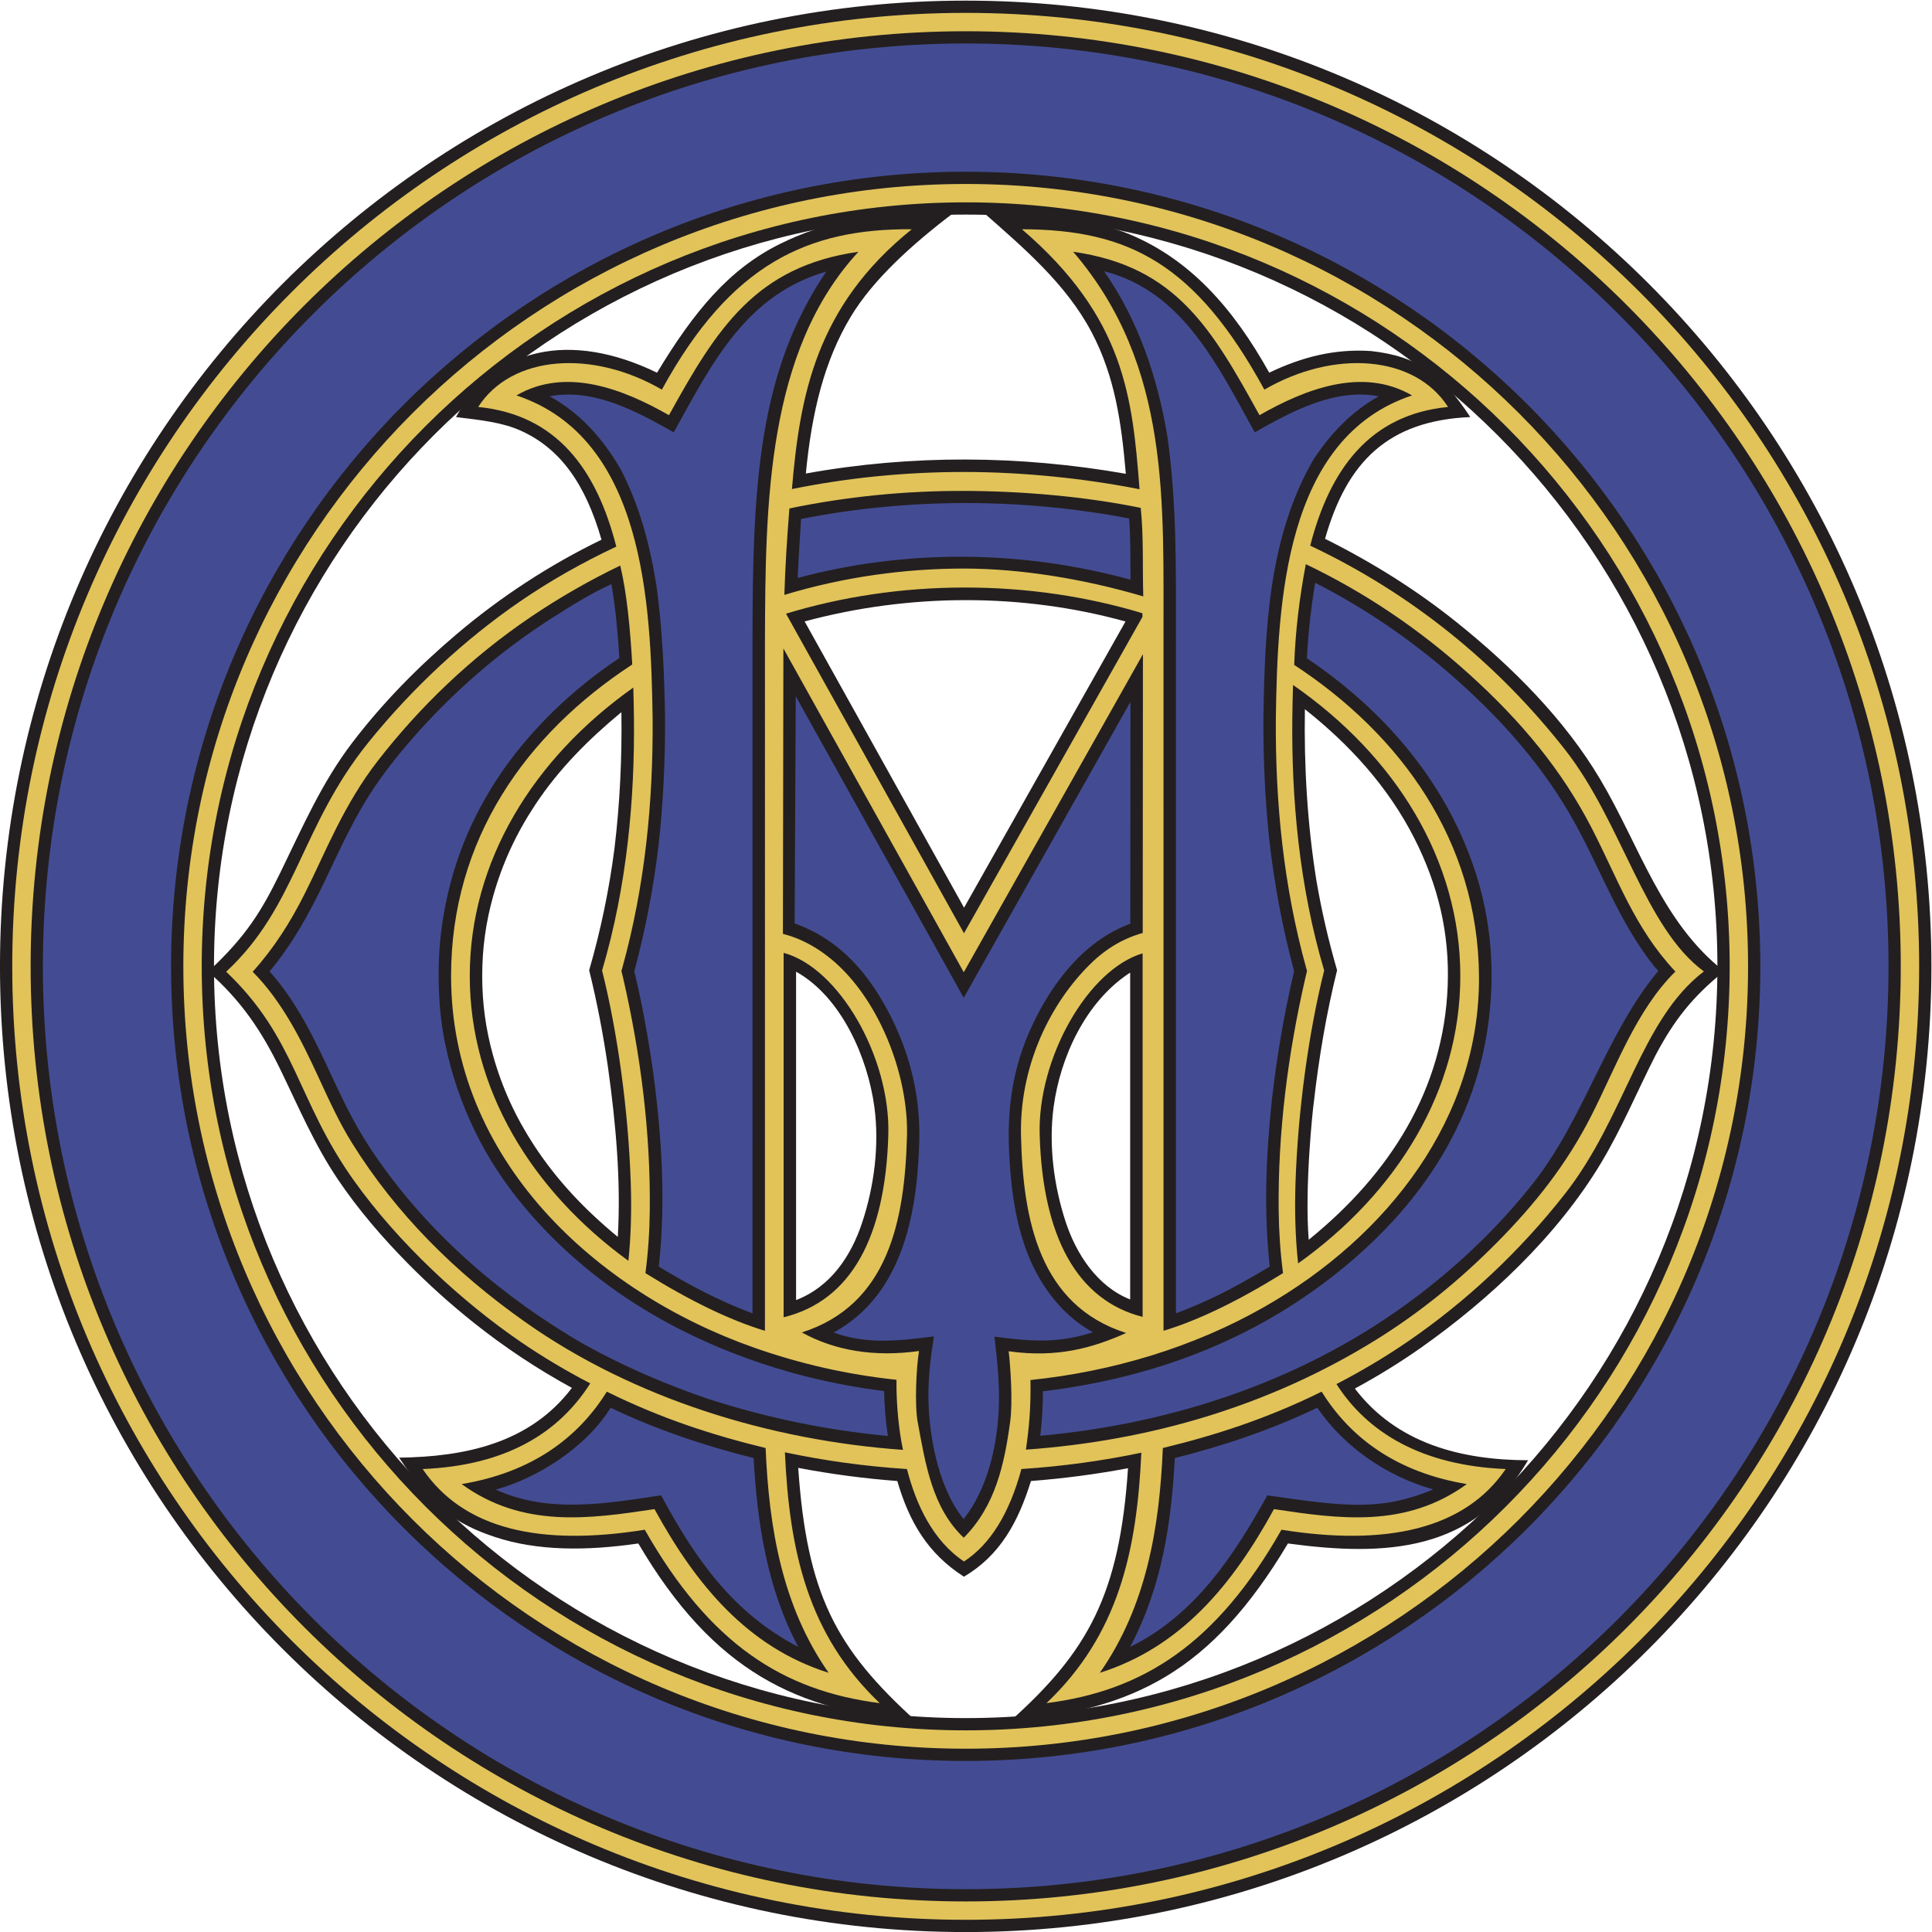 <?xml version="1.0" encoding="UTF-8" standalone="no"?>
<svg
   xmlns:dc="http://purl.org/dc/elements/1.1/"
   xmlns:cc="http://creativecommons.org/ns#"
   xmlns:rdf="http://www.w3.org/1999/02/22-rdf-syntax-ns#"
   xmlns:svg="http://www.w3.org/2000/svg"
   xmlns="http://www.w3.org/2000/svg"
   viewBox="0 0 700.001 700"
   height="700"
   width="700.001"
   xml:space="preserve"
   id="svg833"
   version="1.1"><defs
     id="defs837" /><g
     transform="matrix(1.333,0,0,-1.333,-18.897,775.212)"
     id="g841"><g
       transform="matrix(0.926,0,0,0.926,1.048,42.999)"
       id="g882"><path
         id="path847"
         style="fill:#231f20;fill-opacity:1;fill-rule:evenodd;stroke:none;stroke-width:0.1"
         d="m 297.638,581.409 c 156.527,0 283.464,-126.937 283.464,-283.463 0,-156.527 -126.937,-283.466 -283.464,-283.466 -156.527,0 -283.465,126.939 -283.465,283.466 0,156.526 126.938,283.463 283.465,283.463 z m 0,-62.804 c 121.841,0 220.649,-98.814 220.649,-220.66 0,-121.847 -98.808,-220.661 -220.649,-220.661 -121.841,0 -220.65,98.814 -220.65,220.661 0,121.846 98.809,220.66 220.65,220.66" /><path
         id="path849"
         style="fill:#e1c35a;fill-opacity:1;fill-rule:evenodd;stroke:none;stroke-width:0.1"
         d="m 297.638,577.814 c 154.54,0 279.866,-125.328 279.866,-279.869 0,-154.541 -125.326,-279.87 -279.866,-279.87 -154.54,0 -279.866,125.329 -279.866,279.87 0,154.541 125.326,279.869 279.866,279.869 z m 0,-55.614 C 421.466,522.2 521.886,421.777 521.886,297.945 521.886,174.113 421.466,73.689 297.638,73.689 173.81,73.689 73.39,174.113 73.39,297.945 73.39,421.777 173.81,522.2 297.638,522.2" /><path
         id="path851"
         style="fill:#231f20;fill-opacity:1;fill-rule:evenodd;stroke:none;stroke-width:0.1"
         d="m 297.638,572.422 c 151.559,0 274.469,-122.913 274.469,-274.477 0,-151.564 -122.91,-274.477 -274.469,-274.477 -151.559,0 -274.469,122.913 -274.469,274.477 0,151.564 122.91,274.477 274.469,274.477 z m 0,-44.829 c 126.808,0 229.645,-102.838 229.645,-229.648 0,-126.81 -102.837,-229.648 -229.645,-229.648 -126.808,0 -229.645,102.838 -229.645,229.648 0,126.81 102.837,229.648 229.645,229.648" /><path
         id="path853"
         style="fill:#434c93;fill-opacity:1;fill-rule:evenodd;stroke:none;stroke-width:0.1"
         d="m 297.638,568.827 c 149.573,0 270.871,-121.304 270.871,-270.882 0,-149.579 -121.298,-270.882 -270.871,-270.882 -149.573,0 -270.871,121.303 -270.871,270.882 0,149.578 121.298,270.882 270.871,270.882 z m 0,-37.639 c 128.795,0 233.243,-104.448 233.243,-233.242 0,-128.796 -104.448,-233.243 -233.243,-233.243 -128.795,0 -233.244,104.447 -233.244,233.243 0,128.794 104.448,233.242 233.244,233.242" /></g><g
       transform="matrix(0.926,0,0,0.926,1.048,42.999)"
       id="g890"><path
         id="path855"
         style="fill:#434c93;fill-opacity:1;fill-rule:evenodd;stroke:none;stroke-width:0.1"
         d="m 204.907,226.205 c -0.07,-6.191 -0.493,-12.374 -1.278,-18.312 13.151,-8.182 24.841,-13.826 35.073,-16.93 0.006,1.321 0.011,3.275 0.011,4.6 l 0.001,197.884 c 0.119,40.288 3.037,83.567 31.836,114.88 -30.201,-4.299 -45.977,-23.182 -60.011,-48.604 -13.198,7.524 -30.087,14.322 -44.774,5.804 37.472,-12.459 39.452,-60.934 39.973,-94.67 0.191,-24.813 -2.26,-49.398 -8.888,-73.335 l -0.267,-0.917 0.065,-0.261 0.427,-1.787 c 5.137,-22.316 8.093,-45.44 7.832,-68.352 z m -12.609,-53.103 c -8.505,-13.657 -22.078,-23.704 -42.621,-27.13 17.917,-12.983 37.314,-10.255 56.612,-7.345 12.113,-22.132 27.25,-40.52 51.119,-48.05 -13.7,19.587 -17.524,42.686 -18.5,65.982 -14.974,3.638 -30.295,8.472 -46.61,16.543" /><path
         id="path857"
         style="fill:#434c93;fill-opacity:1;fill-rule:evenodd;stroke:none;stroke-width:0.1"
         d="m 389.506,226.205 c 0.071,-6.191 0.493,-12.374 1.278,-18.312 -13.151,-8.182 -24.841,-13.826 -35.073,-16.93 -0.006,1.321 -0.01,3.275 -0.01,4.6 l -0.002,197.884 c -0.119,40.288 -3.037,83.567 -31.836,114.88 30.201,-4.299 45.978,-23.182 60.012,-48.604 13.197,7.524 30.086,14.322 44.773,5.804 -37.472,-12.459 -39.452,-60.934 -39.973,-94.67 -0.191,-24.813 2.26,-49.398 8.889,-73.335 l 0.266,-0.917 -0.065,-0.261 -0.426,-1.787 c -5.138,-22.316 -8.093,-45.44 -7.833,-68.352 z m 12.61,-53.103 c 8.505,-13.657 22.077,-23.704 42.62,-27.13 -17.916,-12.983 -37.314,-10.255 -56.611,-7.345 -12.114,-22.132 -27.25,-40.52 -51.12,-48.05 13.7,19.587 17.524,42.686 18.5,65.982 14.974,3.638 30.295,8.472 46.611,16.543" /><path
         id="path859"
         style="fill:#434c93;fill-opacity:1;fill-rule:evenodd;stroke:none;stroke-width:0.1"
         d="m 418.114,188.343 c 13.048,8.098 24.763,17.708 35.599,28.662 11.015,11.136 20.241,22.772 27.429,36.836 7.226,14.142 13.307,31.259 24.816,42.586 l -0.169,0.164 c -11.871,12.735 -16.67,26.934 -24.393,41.922 -8.685,16.856 -20.476,31.222 -36.14,45.346 -14.828,13.37 -30.768,23.991 -47.785,32.137 -1.906,-10.146 -3.051,-19.613 -3.406,-29.571 31.462,-20.616 53.93,-51.865 54.24,-91.307 0.328,-41.552 -26.669,-76.403 -62.952,-97.105 -20.892,-11.92 -44.726,-19.028 -68.703,-21.495 0.143,-8.286 -0.421,-14.141 -1.337,-20.435 36.315,2.588 71.371,12.754 102.801,32.26 z M 277.32,176.584 c -14.226,1.507 -28.175,4.637 -41.76,9.423 -46.647,16.432 -88.977,55.325 -88.979,109.111 -0.002,40.12 21.999,71.073 53.178,91.427 -0.59,10.505 -1.584,20.912 -3.517,29.042 -9.111,-4.381 -17.96,-9.449 -26.484,-15.232 -17.042,-11.564 -32.225,-25.98 -44.885,-42.344 -4.723,-6.104 -8.519,-12.637 -12.009,-19.534 -3.231,-6.384 -6.087,-12.956 -9.309,-19.345 -4.199,-8.324 -8.968,-15.856 -15.207,-22.779 8.748,-8.778 14.421,-20.382 19.094,-30.492 3.188,-6.898 6.215,-13.607 10.095,-19.823 12.978,-20.791 30.061,-37.848 50.756,-52.465 31.845,-22.493 71.912,-34.79 110.94,-37.557 -1.129,5.161 -2.005,13.12 -1.913,20.568 z m 70.439,255.937 c -16.344,3.327 -33.268,4.927 -50.625,4.977 -17.223,0.05 -34.614,-1.678 -51.245,-5.152 -0.677,-8.458 -1.223,-16.917 -1.48,-25.374 17.345,5.262 35.419,7.771 53.034,7.733 16.323,-0.035 34.624,-2.711 52.002,-7.858 -0.256,8.662 -0.798,17.226 -1.686,25.674" /><path
         id="path861"
         style="fill:#434c93;fill-opacity:1;fill-rule:evenodd;stroke:none;stroke-width:0.1"
         d="m 249.539,190.484 c 9.744,-5.37 21.311,-7.28 34.392,-5.454 -0.804,-4.895 -1.303,-15.829 -0.399,-20.75 2.312,-12.585 4.311,-25.324 13.535,-34.058 9.303,9.377 11.915,21.527 13.624,34.051 0.8,5.865 0.089,16.259 -0.437,20.691 14.296,-2.037 24.784,1.036 34.483,5.361 -25.43,8.093 -30.299,33.146 -30.866,57.97 -0.439,19.246 7.626,37.273 19.425,49.418 4.754,4.894 9.88,8.207 16.303,10.03 l 0.065,81.824 -52.591,-93.354 -52.947,95.051 -0.138,-83.789 c 6.953,-1.723 13.359,-6.01 18.402,-11.38 11.837,-12.602 18.408,-32.413 18.015,-47.801 -0.633,-24.818 -5.443,-49.719 -30.866,-57.81" /><path
         id="path863"
         style="fill:#231f20;fill-opacity:1;fill-rule:evenodd;stroke:none;stroke-width:0.1"
         d="m 520.255,296.5 c -9.18,-7.393 -14.671,-14.292 -20.177,-24.746 -5.342,-10.488 -9.856,-21.361 -15.913,-31.461 -12.961,-21.613 -32.969,-40.246 -52.928,-54.315 -6.208,-4.376 -12.702,-8.347 -19.367,-11.969 12.302,-16.127 31.177,-20.994 50.846,-21.042 C 446.913,126.09 421.143,124.63 392.221,128.538 369.751,90.849 346.75,79.72 310.777,76.456 c 22.687,20.352 32.03,36.986 34.505,74.171 -9.43,-1.775 -18.928,-3.02 -28.492,-3.753 -3.762,-12.092 -9.041,-21.803 -19.665,-28.091 -10.591,6.779 -16.052,16.044 -19.562,28.087 -9.759,0.746 -19.47,2.028 -29.087,3.859 2.562,-37.037 10.983,-52.957 34.515,-74.273 -34.615,2.836 -59.225,14.305 -81.448,52.083 -15.399,-2.237 -29.693,-2.183 -41.934,1.855 -11.5,3.794 -18.68,8.718 -28.279,23.338 19.007,0.249 38.278,4.055 50.718,20.478 -10.107,5.507 -19.752,11.918 -28.775,19.1 -6.862,5.463 -13.353,11.304 -19.516,17.568 -7.45,7.575 -14.348,15.59 -20.322,24.412 -6.876,10.153 -11.534,21.162 -16.866,32.163 -5.581,11.517 -11.616,20.456 -21.294,28.946 11.204,10.329 15.772,17.997 21.157,29.002 6.536,13.356 12.087,26.341 21.218,38.293 8.98,11.753 19.312,22.228 30.57,31.769 12.928,10.956 27.307,20.341 42.513,27.713 -4.665,16.194 -11.945,26.708 -23.717,32.009 -5.35,2.41 -11.518,3.085 -18.988,3.987 11.055,20.422 33.554,25.392 59.009,13.022 10.824,17.934 21.091,30.372 36.054,37.786 12.238,6.065 29.073,10.626 51.036,9.17 -12.317,-9.326 -23.705,-19.672 -30.234,-30.527 -7.695,-12.793 -11.435,-27.824 -13.175,-46.018 31.116,5.607 62.798,5.375 93.92,-0.084 l -0.016,0.191 c -1.264,14.617 -3.144,28.362 -10.061,41.431 -7.504,14.179 -20.003,24.756 -31.891,35.243 13.832,-0.188 28.087,-1.416 41.296,-5.86 19.413,-7.43 32.4,-22.762 42.766,-41.329 9.587,4.606 19.198,7.054 29.846,6.359 14.005,-1.542 21.02,-6.985 29.161,-19.382 -24.047,-1.055 -36.202,-13.046 -42.623,-35.733 13.84,-6.917 26.759,-14.947 38.918,-24.733 15.992,-12.869 31.322,-28.154 41.847,-45.859 11.505,-19.355 18.029,-42.024 36.374,-56.348 z M 297.02,135.705 c 6.913,8.692 9.84,21.176 10.321,32.431 0.304,7.092 -0.452,14.087 -1.261,21.121 10.203,-1.35 18.359,-2.126 28.911,1.275 -9.712,5.325 -16.437,14.929 -19.997,25.271 -3.092,8.982 -4.177,18.188 -4.614,27.662 -0.607,13.148 1.105,24.942 6.667,36.903 5.96,12.814 15.363,25.093 28.9,30.087 l 0.051,65.132 -48.943,-86.878 -49.298,88.499 -0.33,-66.666 c 13.409,-4.764 22.136,-15.032 28.498,-27.86 5.763,-11.617 8.522,-23.842 8.06,-36.853 -0.281,-7.904 -0.964,-15.654 -2.83,-23.343 -3.277,-13.513 -9.805,-25.19 -22.291,-32.03 9.719,-3.554 19.32,-2.438 29.447,-1.114 -1.105,-7.019 -1.891,-13.794 -1.533,-20.91 0.535,-10.655 3.39,-24.252 10.242,-32.727 z m 167.246,98.681 c 14.994,19.082 21.343,43.806 36.667,62.22 -0.271,0.383 -0.96,1.049 -1.118,1.237 -10.17,12.705 -15.515,27.859 -23.278,41.999 -8.955,16.311 -21.286,30.242 -35.079,42.47 -12.455,11.041 -26.433,20.704 -41.246,28.205 -1.211,-7.342 -2.048,-14.72 -2.409,-22.156 19.043,-12.791 35.152,-29.927 44.815,-50.893 6.846,-14.857 9.951,-29.963 9.291,-46.35 -1.377,-34.193 -18.423,-61.655 -44.982,-82.928 -25.235,-20.213 -54.542,-31.102 -86.604,-34.989 -0.025,-4.355 -0.281,-8.729 -0.787,-13.054 39.673,3.619 78.416,16.581 110.526,40.903 12.686,9.609 24.327,20.765 34.204,33.336 z m -321.341,60.718 c -0.028,6.369 0.485,12.534 1.619,18.798 1.949,10.768 5.28,20.589 10.372,30.241 4.975,9.433 11.046,17.64 18.372,25.326 6.864,7.201 14.446,13.47 22.696,18.992 -0.461,7.254 -1.093,14.5 -2.346,21.662 -5.899,-2.669 -11.643,-6.244 -17.107,-9.73 -6.394,-4.079 -12.531,-8.505 -18.398,-13.334 -8.832,-7.268 -16.943,-15.223 -24.382,-23.951 -4.493,-5.273 -8.683,-10.745 -12.224,-16.588 -4.553,-7.513 -8.22,-15.547 -12.033,-23.572 -4.43,-9.322 -9.549,-18.582 -16.192,-26.494 7.26,-8.077 12.447,-18.254 17.004,-28.059 4.013,-8.634 7.578,-16.381 12.744,-24.14 8.333,-12.515 18.17,-23.56 29.316,-33.428 10.26,-9.083 21.382,-16.982 33.199,-23.813 11.792,-6.516 23.906,-11.768 36.635,-16.09 17.233,-5.53 34.514,-9.131 52.587,-10.822 -0.643,4.352 -1.012,8.769 -1.103,13.169 -7.487,0.93 -14.932,2.325 -22.263,4.12 -32.243,8.125 -62.095,24.361 -83.66,50.314 -11.396,13.716 -19.081,29.382 -22.853,47.219 -1.422,6.727 -1.952,13.3 -1.983,20.18 z m 106.388,134.153 c -0.108,-1.425 -1.085,-17.331 -0.953,-17.294 31.956,8.514 65.774,8.214 97.654,-0.523 -0.051,5.984 0.042,11.998 -0.397,17.97 -31.51,6.028 -64.817,6.077 -96.304,-0.153 z m 135.707,-58.36 c 0.434,25.78 1.462,53.11 14.764,75.926 4.977,7.534 11.229,14.091 19.112,18.449 -12.951,2.451 -25.512,-4.431 -36.428,-10.585 -11.051,19.99 -21.216,41.23 -43.872,47.194 l -0.343,0.096 c 10.053,-14.407 15.65,-31.034 18.555,-48.296 2.881,-20.008 2.517,-40.071 2.546,-60.231 l 0.002,-197.362 0.021,0.007 c 8.955,3.412 15.712,6.666 27.504,13.714 -1.78,16.304 -1.095,32.791 0.639,49.065 1.451,12.66 3.569,25.251 6.526,37.642 -3.503,12.906 -5.889,25.944 -7.375,39.241 -1.199,11.696 -1.703,23.383 -1.651,35.14 z M 345.912,98.18 c 19.133,9.381 30.603,27.087 40.261,44.488 21.849,-3.136 33.17,-4.838 48.677,1.749 -13.596,3.814 -26.039,12.36 -34.014,23.956 -13.322,-6.37 -27.527,-11.188 -41.812,-14.759 -1.004,-18.545 -3.617,-37.485 -13.112,-55.434 z M 256.704,501.879 c -23.612,-6.833 -33.552,-26.94 -44.759,-47.19 -10.92,6.15 -23.475,13.034 -36.429,10.583 9.192,-5.083 15.615,-12.447 20.887,-21.495 5.643,-10.961 8.591,-22.261 10.513,-34.42 1.734,-12.792 2.255,-25.564 2.477,-38.46 0.05,-12.543 -0.526,-25.002 -1.912,-37.469 -1.506,-12.503 -3.822,-24.764 -7.113,-36.912 2.28,-9.555 4.037,-19.239 5.436,-28.965 2.594,-19.034 3.88,-38.573 1.745,-57.732 8.757,-5.346 17.874,-10.163 27.486,-13.723 l 0.022,-0.008 0.002,197.365 c 0.001,46.269 1.792,79.048 21.645,108.426 z M 208.241,142.668 c 9.789,-18.217 20.832,-34.377 40.224,-44.471 l 0.034,-0.016 c -9.077,16.912 -12.084,36.403 -13.111,55.434 -14.275,3.546 -28.666,8.387 -41.968,14.759 -7.814,-12.504 -22.699,-21.038 -33.731,-24.018 15.415,-7.044 32.188,-4.141 48.552,-1.687 z m 42.227,256.548 -0.108,-0.029 46.799,-84.028 47.388,84.014 c -30.522,8.436 -63.541,8.254 -94.079,0.043 z m 16.814,-176.382 c 3.502,10.612 5.041,22.657 3.557,33.77 -1.933,14.483 -9.65,32.324 -22.989,39.773 l -0.001,-96.389 c 10.091,3.869 16.122,12.814 19.433,22.846 z m 56.142,33.684 c -1.458,-11.037 0.086,-22.98 3.54,-33.524 3.109,-9.492 9.288,-19.015 18.951,-22.825 l -0.001,95.912 -0.362,-0.211 c -12.713,-8.438 -20.166,-24.501 -22.128,-39.352 z m 76.407,1.57 c -0.304,-1.783 -2.751,-25.07 -1.508,-40.401 23.989,19.427 39.586,44.199 40.79,74.437 0.617,15.481 -2.801,29.658 -9.788,43.411 -7.626,15.011 -18.957,27.485 -32.126,37.882 -0.27,-16.781 0.717,-33.593 3.363,-50.17 1.527,-8.969 3.554,-17.72 6.088,-26.451 -3.165,-12.753 -5.337,-25.647 -6.819,-38.708 z m -207.158,9.989 c -1.4,9.681 -3.209,19.229 -5.559,28.719 3.409,11.761 5.852,23.571 7.428,35.725 1.6,13.276 2.226,26.661 2.036,40.031 -9.607,-7.938 -18.287,-16.614 -25.24,-27.096 -5.571,-8.401 -9.663,-17.14 -12.399,-26.886 -2.178,-7.755 -3.217,-15.388 -3.218,-23.452 -0.001,-7.93 1.007,-15.443 3.115,-23.079 2.648,-9.585 6.61,-18.206 12.016,-26.507 6.804,-10.449 15.097,-19.112 24.67,-27.001 0.954,16.504 -0.583,33.217 -2.849,49.546" /><path
         id="path865"
         style="fill:#e1c35a;fill-opacity:1;fill-rule:evenodd;stroke:none;stroke-width:0.1"
         d="m 439.227,462.138 c -22.926,-2.246 -34.659,-18.169 -40.465,-40.707 29.617,-13.999 54.786,-34.379 74.826,-59.924 16.693,-21.278 23.283,-52.251 40.731,-65.052 -18.597,-14.204 -22.974,-42.525 -40.731,-65.222 -13.37,-17.088 -29.219,-31.771 -45.999,-43.295 -6.637,-4.559 -13.696,-8.772 -21.124,-12.608 9.234,-14.401 25.24,-23.919 49.68,-24.942 -12.125,-17.81 -35.312,-22.688 -65.822,-17.815 -19.02,-33.503 -40.546,-47.288 -68.968,-50.898 21.141,20.115 26.522,44.634 27.839,73.512 -11.349,-2.383 -23.116,-4.007 -35.199,-4.792 -3.545,-13.068 -9.122,-22.085 -16.85,-27.14 -9.168,6.095 -14.1,16.792 -16.755,27.134 -12.304,0.796 -24.281,2.46 -35.823,4.911 1.308,-28.927 6.673,-53.484 27.842,-73.625 -28.421,3.609 -49.948,17.395 -68.968,50.898 -30.51,-4.873 -53.081,0.005 -65.205,17.815 24.555,1.028 39.977,10.628 49.196,25.143 -7.265,3.772 -14.175,7.906 -20.68,12.371 -16.793,11.524 -35.514,28.641 -48.789,47.305 -16.691,23.469 -16.783,41.551 -37.399,61.167 20.684,19.175 21.833,42.633 41.793,67.359 13.018,16.126 28.477,30.342 44.341,41.237 8.764,6.02 18.263,11.441 28.379,16.18 -5.78,22.687 -17.518,38.733 -40.54,40.988 9.824,15.264 33.439,16.961 53.92,5.089 20.272,37.112 43.054,47.293 73.357,47.081 -28.213,-22.693 -32.87,-49.006 -35.182,-76.269 16.106,3.275 33.039,5.022 50.511,5.022 17.478,0 35.718,-1.943 51.522,-5.068 -2.095,27.065 -4.324,50.367 -34.526,76.316 31.244,-0.107 50.896,-9.97 71.168,-47.082 20.481,11.872 44.096,10.175 53.92,-5.089 z M 249.539,190.484 c 9.744,-5.37 21.311,-7.28 34.392,-5.454 -0.804,-4.895 -1.303,-15.829 -0.399,-20.75 2.312,-12.585 4.311,-25.324 13.535,-34.058 9.303,9.377 11.915,21.527 13.624,34.051 0.8,5.865 0.089,16.259 -0.437,20.691 14.296,-2.037 24.784,1.036 34.483,5.361 -25.43,8.093 -30.299,33.146 -30.866,57.97 -0.439,19.246 7.626,37.273 19.425,49.418 4.754,4.894 9.88,8.207 16.303,10.03 l 0.065,81.824 -52.591,-93.354 -52.947,95.051 -0.138,-83.789 c 6.953,-1.723 13.359,-6.01 18.402,-11.38 11.837,-12.602 18.408,-32.413 18.015,-47.801 -0.633,-24.818 -5.443,-49.719 -30.866,-57.81 z m 168.575,-2.141 c 13.048,8.098 24.763,17.708 35.599,28.662 11.015,11.136 20.241,22.772 27.429,36.836 7.226,14.142 13.307,31.259 24.816,42.586 l -0.169,0.164 c -11.871,12.735 -16.67,26.934 -24.393,41.922 -8.685,16.856 -20.476,31.222 -36.14,45.346 -14.828,13.37 -30.768,23.991 -47.785,32.137 -1.906,-10.146 -3.051,-19.613 -3.406,-29.571 31.462,-20.616 53.93,-51.865 54.24,-91.307 0.328,-41.552 -26.669,-76.403 -62.952,-97.105 -20.892,-11.92 -44.726,-19.028 -68.703,-21.495 0.143,-8.286 -0.421,-14.141 -1.337,-20.435 36.315,2.588 71.371,12.754 102.801,32.26 z M 277.32,176.584 c -14.226,1.507 -28.175,4.637 -41.76,9.423 -46.647,16.432 -88.977,55.325 -88.979,109.111 -0.002,40.12 21.999,71.073 53.178,91.427 -0.59,10.505 -1.584,20.912 -3.517,29.042 -9.111,-4.381 -17.96,-9.449 -26.484,-15.232 -17.042,-11.564 -32.225,-25.98 -44.885,-42.344 -4.723,-6.104 -8.519,-12.637 -12.009,-19.534 -3.231,-6.384 -6.087,-12.956 -9.309,-19.345 -4.199,-8.324 -8.968,-15.856 -15.207,-22.779 8.748,-8.778 14.421,-20.382 19.094,-30.492 3.188,-6.898 6.215,-13.607 10.095,-19.823 12.978,-20.791 30.061,-37.848 50.756,-52.465 31.845,-22.493 71.912,-34.79 110.94,-37.557 -1.129,5.161 -2.005,13.12 -1.913,20.568 z m 71.691,255.937 c -16.343,3.327 -34.52,4.927 -51.877,4.977 -17.223,0.05 -34.614,-1.678 -51.245,-5.152 -0.677,-8.458 -1.223,-16.917 -1.48,-25.374 17.345,5.262 35.419,7.77 53.034,7.733 16.322,-0.035 34.937,-3.029 52.315,-8.175 -0.256,8.661 0.142,17.543 -0.747,25.991 z m 40.495,-206.316 c 0.071,-6.191 0.493,-12.374 1.278,-18.312 -13.151,-8.182 -24.841,-13.826 -35.073,-16.93 -0.006,1.321 -0.01,3.275 -0.01,4.6 l -0.002,197.884 c -0.119,40.288 2.288,80.707 -26.511,114.245 30.201,-4.3 40.653,-22.547 54.687,-47.969 13.197,7.524 30.086,14.322 44.773,5.804 -37.472,-12.459 -39.452,-60.934 -39.973,-94.67 -0.191,-24.813 2.26,-49.398 8.889,-73.335 l 0.266,-0.917 -0.065,-0.261 -0.426,-1.787 c -5.138,-22.316 -8.093,-45.44 -7.833,-68.352 z m 12.61,-53.103 c 8.505,-13.657 22.077,-23.704 42.62,-27.13 -17.916,-12.983 -37.314,-10.255 -56.611,-7.345 -12.114,-22.132 -27.25,-40.52 -51.12,-48.05 13.7,19.587 17.524,42.686 18.5,65.982 14.974,3.638 30.295,8.472 46.611,16.543 z m -197.209,53.103 c -0.07,-6.191 -0.493,-12.374 -1.278,-18.312 13.151,-8.182 24.841,-13.826 35.073,-16.93 0.006,1.321 0.011,3.275 0.011,4.6 l 0.001,197.884 c 0.119,40.288 0.529,85.156 27.448,114.244 -30.201,-4.299 -41.589,-22.546 -55.623,-47.968 -13.198,7.524 -30.087,14.322 -44.774,5.804 37.472,-12.459 39.452,-60.934 39.973,-94.67 0.191,-24.813 -2.26,-49.398 -8.888,-73.335 l -0.267,-0.917 0.065,-0.261 0.427,-1.787 c 5.137,-22.316 8.093,-45.44 7.832,-68.352 z m -12.609,-53.103 c -8.505,-13.657 -22.078,-23.704 -42.621,-27.13 17.917,-12.983 37.314,-10.255 56.612,-7.345 12.113,-22.132 27.25,-40.52 51.119,-48.05 -13.7,19.587 -17.524,42.686 -18.5,65.982 -14.974,3.638 -30.295,8.472 -46.61,16.543 z m 157.224,227.425 -52.383,-92.87 -51.999,93.365 -0.245,0.439 c 16.298,4.96 34.018,7.68 52.548,7.68 18.347,0 35.898,-2.672 52.062,-7.54 z M 244.195,301.899 c 16.227,-4.32 31.406,-30.689 30.729,-53.466 -0.89,-29.925 -10.887,-48.643 -30.729,-53.501 v 0.628 z m 105.376,-106.85 c -19.362,4.927 -29.337,23.726 -30.219,53.384 -0.67,22.537 14.185,48.592 30.216,53.324 L 349.57,195.56 Z m 44.154,185.485 c -0.111,-3.213 -0.182,-6.464 -0.217,-9.743 -0.25,-23.222 1.947,-49.134 9.355,-74.071 -4.562,-18.084 -7.746,-41.424 -8.423,-62.452 -0.26,-8.066 -0.058,-15.979 0.774,-23.527 29.245,20.859 47.606,50.939 47.606,84.377 0,34 -18.989,64.523 -49.095,85.416 z M 198.63,211.504 c -28.634,20.826 -46.564,50.578 -46.564,83.614 0,33.587 18.529,63.784 48,84.653 0.097,-2.964 0.158,-5.96 0.19,-8.98 0.25,-23.222 -1.947,-49.134 -9.354,-74.071 4.561,-18.084 7.745,-41.424 8.422,-62.452 0.251,-7.796 0.069,-15.446 -0.694,-22.764" /></g></g></svg>
